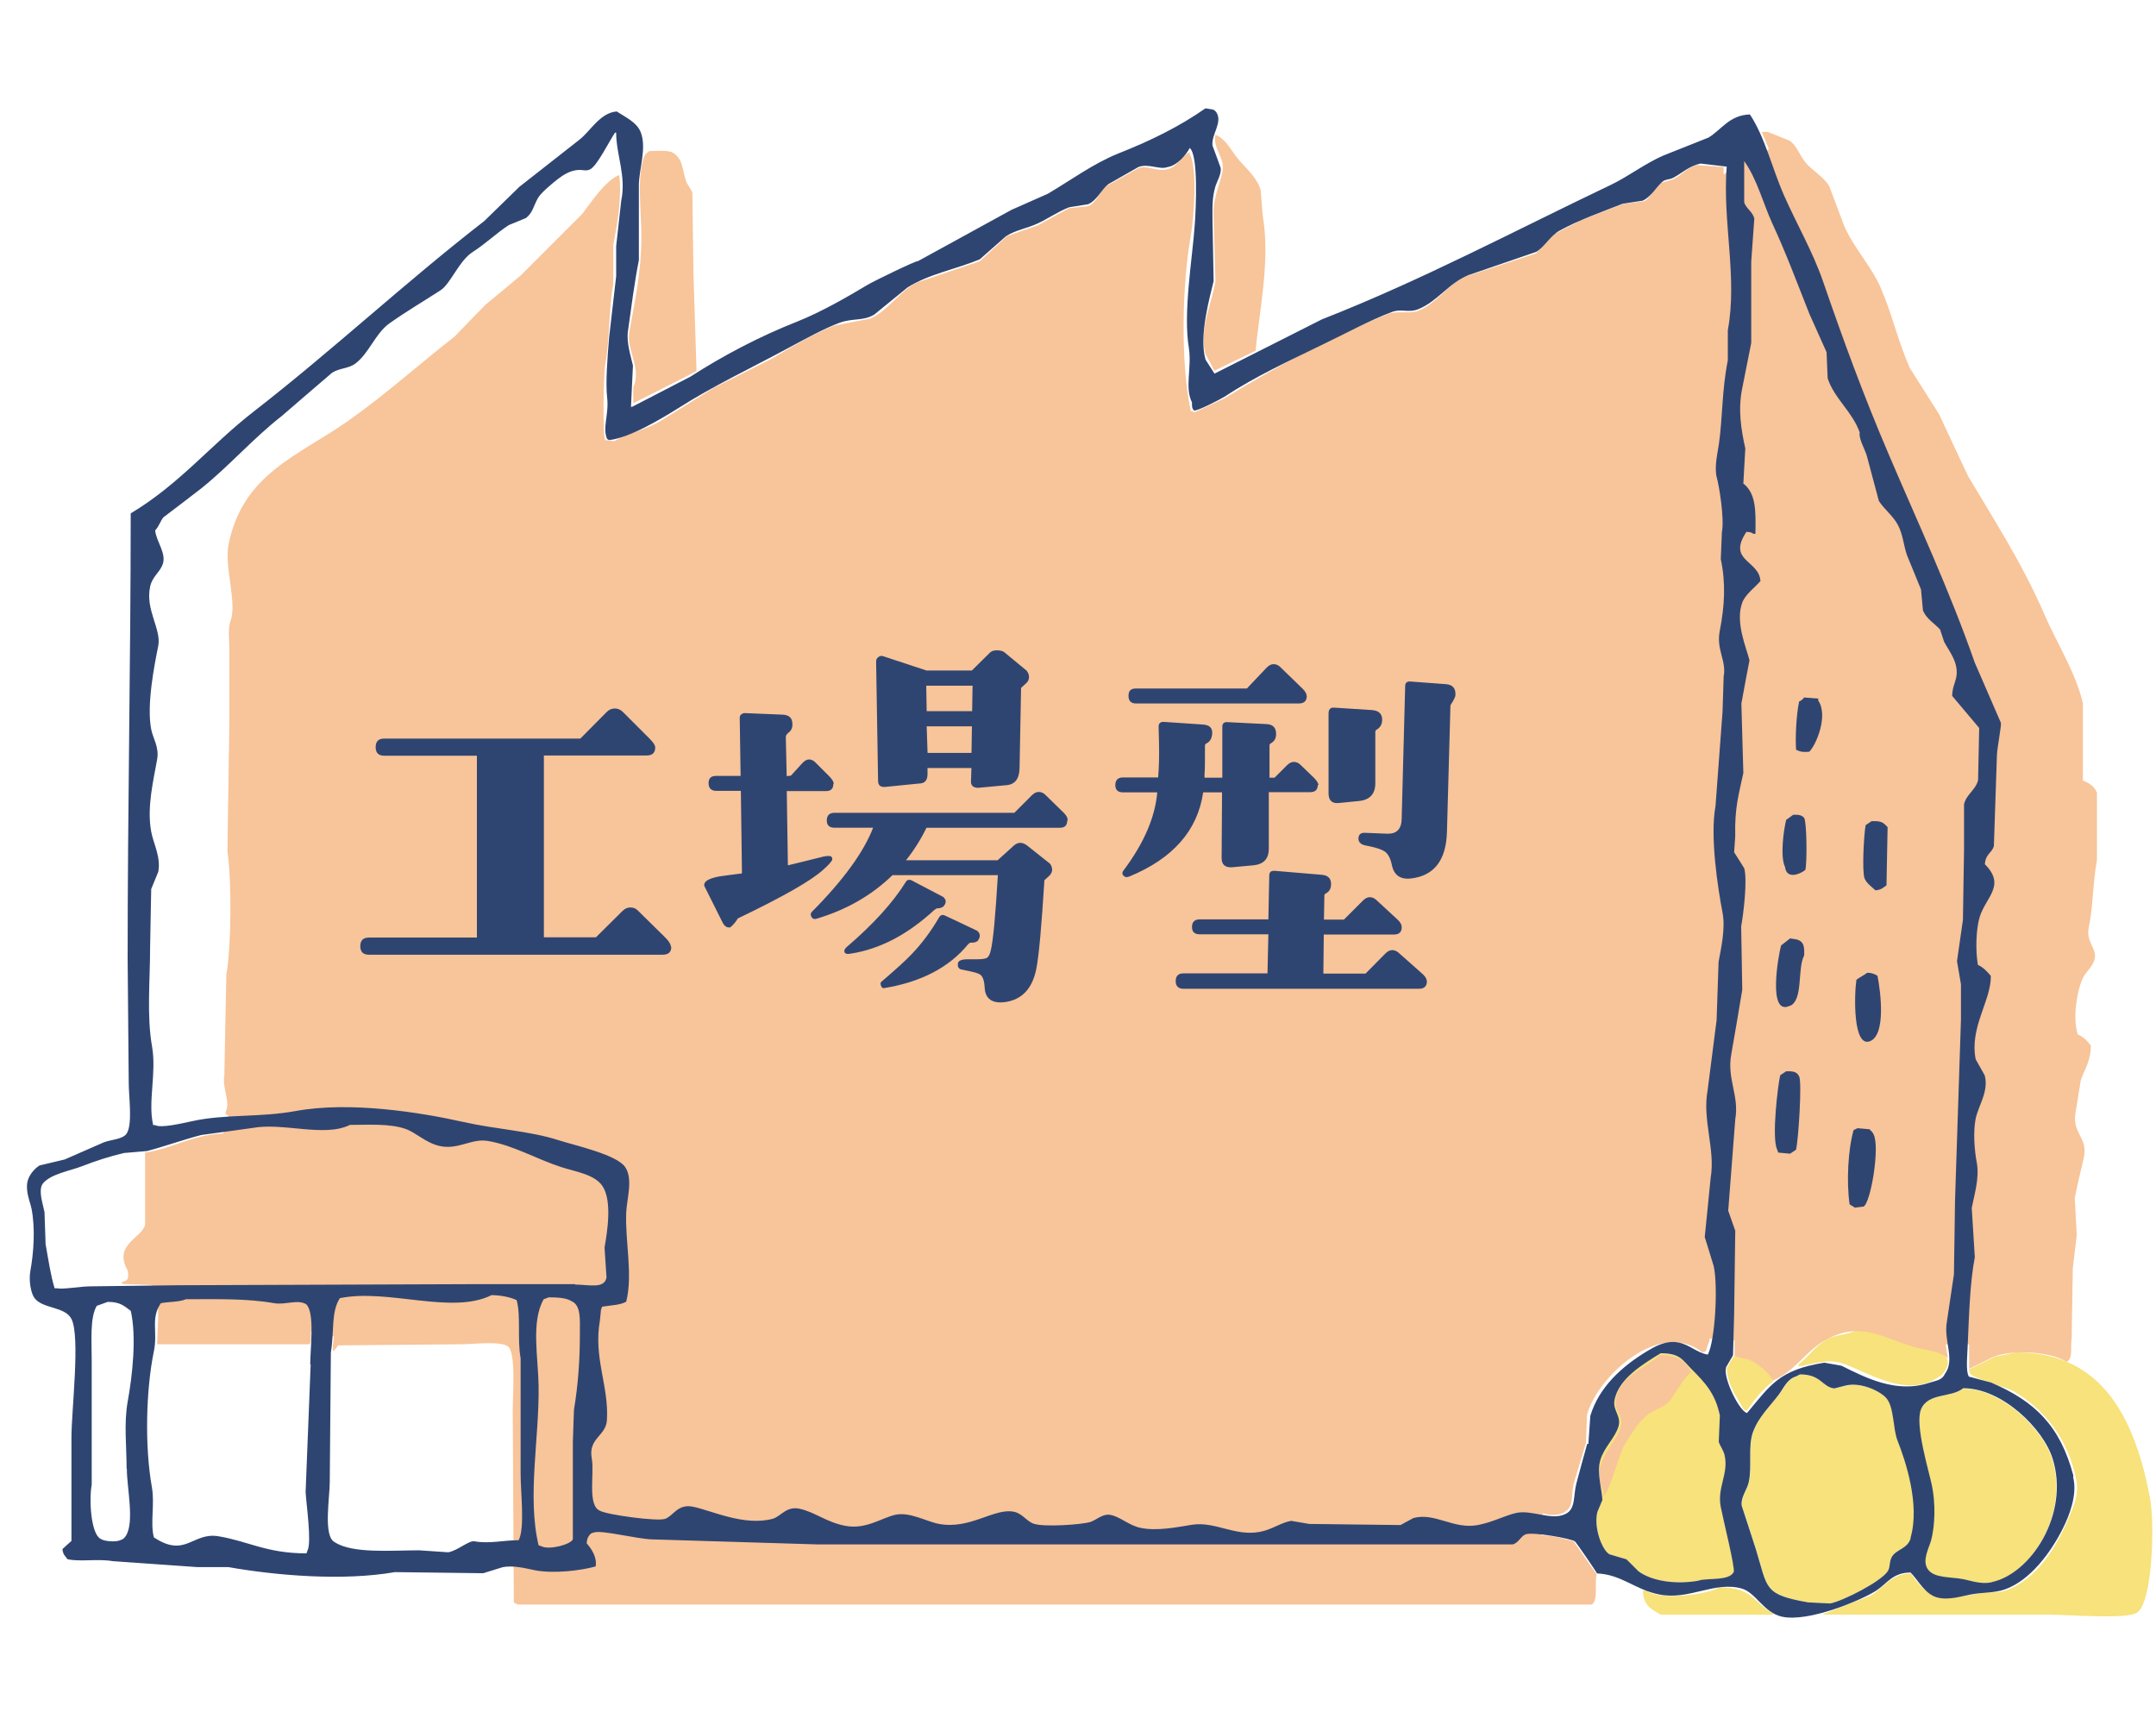 <svg version="1.1" fill="none" height="64" viewBox="0 0 80 64" width="80" xmlns="http://www.w3.org/2000/svg"><g clip-rule="evenodd" fill-rule="evenodd"><path d="m61.617 50.21c-.627.375-1.573.937-1.711 1.752-.065.375.269.579.147.97-.13.424-.53.766-.668 1.23-.147.489.057 1.067.073 1.491-.065.147-.122.301-.187.448-.139.562.163 1.393.448 1.565.212.065.424.122.636.187l.448.448c.513.375 1.434.497 2.273.334.415-.082 1.1.024 1.271-.301.057-.13-.399-1.996-.481-2.42-.139-.733.293-1.214.147-1.899-.041-.187-.187-.375-.22-.521.016-.326.025-.644.041-.97-.171-.823-.554-1.23-1.043-1.711-.342-.342-.432-.603-1.157-.595z" fill="#f7e27b"/><path d="m66.8 50.993-.147.073c-.326.106-.448.424-.636.668-.334.44-.766.831-.97 1.418-.179.522-.024 1.222-.147 1.825-.057.277-.318.579-.261.896.171.538.35 1.067.521 1.605.448 1.459.277 1.679 1.939 1.972.277.016.546.024.823.041.522-.122 1.874-.815 2.127-1.19.106-.163.049-.326.147-.521.147-.301.587-.301.709-.709.367-1.239-.187-2.876-.481-3.618-.171-.432-.122-1.222-.407-1.565-.22-.261-.929-.603-1.491-.481-.147.041-.301.073-.448.114-.465-.073-.481-.521-1.271-.521z" fill="#f7e27b"/><path d="m72.838 51.514c-.448.367-1.304.155-1.565.782-.236.57.293 2.282.407 2.836.13.619.122 1.475-.041 2.054-.073.261-.326.725-.114 1.043.228.342.864.277 1.345.375.269.057.644.187 1.002.114 1.467-.293 2.917-2.534 2.273-4.588-.35-1.116-1.882-2.624-3.317-2.607z" fill="#f7e27b"/><path d="m68.853 49.355c1.076-.033 1.556.407 2.347.636.367.106.888.106 1.043.407.13.253-.147.635-.334.709-1.19.79-2.665-.236-3.537-.521-.587-.196-1.141.041-1.638.114v-.073c.367-.285.619-.684 1.043-.929.31-.187.733-.155 1.084-.334z" fill="#f7e27b"/><path d="m74.777 50.178c3.317-.033 4.457 2.591 4.995 5.37.196 1.002.09 3.952-.481 4.286-.407.253-2.534.073-3.202.073h-8.426v-.041h.041c.57-.22 1.141-.448 1.711-.668.497-.293.733-.799 1.491-.823.676 1.002 1.125 1.018 2.534.742.375-.073.693 0 1.002-.114 1.157-.416 1.882-1.63 2.347-2.754.13-.31.358-.799.261-1.304-.301-1.54-1.157-2.624-2.314-3.317-.293-.171-1.491-.473-1.638-.668l-.041-.147.97-.481c.244-.049.497-.098.742-.147z" fill="#f7e27b"/><path d="m64.339 50.325c.587 0 1.336.464 1.45.929-.367.261-.717.709-.97 1.084l-.114-.041c-.244-.465-.587-.847-.636-1.532.09-.147.171-.301.261-.448z" fill="#f7e27b"/><path d="m63.785 58.897c1.239-.024 1.279.57 2.013.97v.041h-4.172c-.375-.22-.644-.334-.668-.896h.114c.513.358 2.192.179 2.722-.114z" fill="#f7e27b"/><path d="m73.058 49.876h-.856v.041c.025.147.049.301.073.448h-.041c-.326-.269-.807-.269-1.271-.407-1.108-.342-2.005-.986-3.317-.187-.684.416-1.067 1.125-1.866 1.45-.139-.31-.579-.652-.896-.782-.171-.041-.35-.073-.521-.114v-.595c-.35 0-.66-.016-.929-.073v.073c-.049.139-.098.277-.147.407l-.114.041c-1.597-1.271-3.928.937-4.286 2.314-.016.35-.025.693-.041 1.043-.147.497-.301.994-.448 1.491-.106.391.008.856-.301 1.043-.196.163-.579.171-.856.073v.301c-.016.171-.025.35-.041.521.432 0 .831.13 1.19.22.285.407.57.823.856 1.23-.09.253.073.994-.187 1.116h-39.846l-.147-.073c-.016-2.371-.025-4.742-.041-7.122 0-.562.13-2.192-.187-2.388-.326-.204-1.239-.073-1.711-.073-1.524.016-3.056.025-4.588.041-.049.081-.106.171-.188.22v-.22c.016-.114.025-.22.041-.334-.326-.033-.603-.114-.856-.187v.334l-.041.147h-5.663c.016-.888.155-1.654-.22-2.2-.359-.016-.717-.024-1.084-.041v-.073c.236-.041.244-.13.22-.407-.57-.978.505-1.206.636-1.711v-2.681c1.01-.147 1.744-.66 2.909-.709 0-.318.106-.456.187-.668-.139-.057-.057.025-.114-.114.204-.391-.13-.872-.041-1.377.024-1.239.049-2.485.073-3.724.187-1.043.204-3.479.041-4.588.024-1.638.049-3.276.073-4.922 0-.872 0-1.809 0-2.534 0-.35-.065-.799.041-1.084.253-.676-.236-2.021-.073-2.836.53-2.64 2.583-3.284 4.433-4.588 1.393-.978 2.624-2.094 3.952-3.129.383-.399.774-.799 1.157-1.19.432-.358.872-.717 1.304-1.084.758-.758 1.516-1.516 2.273-2.273.35-.448.839-1.222 1.377-1.45.106.839-.073 1.817-.22 2.608v1.45c-.179.953-.114 1.939-.301 2.982-.065.367-.098 2.632 0 2.795.114.016.22.024.334.041.57-.318 1.181-.424 1.711-.742.66-.407 1.32-.823 1.972-1.23.717-.359 1.442-.717 2.159-1.084.725-.432 1.508-.896 2.314-1.23.448-.09.896-.171 1.345-.261.66-.277 1.076-1.027 1.752-1.345.774-.261 1.54-.521 2.314-.782.334-.31.668-.619 1.002-.929.383-.139.774-.277 1.157-.407.383-.212.774-.424 1.157-.636.236-.024.473-.049.709-.073.31-.13.424-.554.668-.742.399-.22.798-.448 1.19-.668.334-.13.676.147 1.084.041.391-.106.505-.481.823-.636v.073c.293.513.155 2.371.041 3.015-.334 1.833-.383 4.799 0 6.519l.147.041c.375-.171.742-.35 1.116-.521 1.85-1.133 3.977-2.298 6.071-3.129.285-.114.807.008 1.116-.114.684-.277 1.076-.978 1.752-1.271.872-.285 1.736-.57 2.607-.856.22-.236.448-.473.668-.709.334-.171.668-.35 1.002-.522.513-.196 1.019-.399 1.532-.595.277-.041.546-.073.823-.114.261-.155.367-.497.595-.668.163-.049.326-.098.481-.147.285-.139.521-.432.856-.522.334.024.668.049 1.002.073v.261h.041c.196-.269.579-.611.896-.742.179-.081.619-.041.742-.187-.09-.212-.171-.424-.261-.636h.22c.277.114.546.22.823.334.253.179.367.538.562.782.261.326.668.522.896.896.187.497.375.994.562 1.491.358.815.978 1.442 1.345 2.273.424.97.644 1.996 1.084 2.982.358.57.717 1.141 1.084 1.711.359.774.717 1.54 1.084 2.314 1.002 1.687 2.005 3.227 2.836 5.142.44 1.019 1.157 2.143 1.418 3.276v2.868c.228.073.44.236.522.448v2.493c-.155.848-.147 1.793-.301 2.494-.122.546.293.782.22 1.157-.049.277-.285.465-.407.668-.244.424-.432 1.581-.22 2.159.244.114.326.22.481.407 0 .603-.236.864-.375 1.304-.065.383-.122.774-.188 1.157-.155.831.473.921.301 1.711-.098.448-.236.953-.334 1.491.024.456.049.921.073 1.377-.049.407-.098.823-.147 1.23-.016.856-.024 1.711-.041 2.575-.057.326.065.766-.187.896-.554-.375-1.98-.473-2.722-.188l-.896.448v-.929z" fill="#f8c499"/><path d="m45.108 5.002c.35.147.53.497.742.782.31.416.75.709.929 1.271.025.31.049.619.073.929.293 1.687-.13 3.561-.261 5.028-.513.244-1.018.497-1.532.742-.114-.212-.22-.424-.334-.635-.228-.962.261-1.923.375-2.681-.024-.88-.049-1.76-.073-2.648.041-.57.244-.994.334-1.418.106-.522-.367-.847-.261-1.377z" fill="#f8c499"/><path d="m24.093 5.605c.293 0 .709-.049.896.073.367.244.318.619.481 1.084.073.122.147.244.22.375.016 1.002.025 2.013.041 3.015.041 1.206.073 2.412.114 3.618-.782.399-1.565.798-2.347 1.19v-.595c.326-.693-.269-1.401-.147-2.053.212-1.165.448-2.225.448-3.536 0-.929-.196-2.371.147-3.056z" fill="#f8c499"/><path d="m61.585 50.284c.611-.024 1.002.212 1.157.636-.326.269-.521.709-.782 1.043-.196.253-.57.326-.823.521-.326.253-.644.758-.856 1.116-.212.35-.538 1.711-.782 1.899v-.187c-.53-1.027.448-1.703.636-2.347.13-.432-.228-.627-.187-.97.106-.929 1.084-1.214 1.638-1.711z" fill="#f8c499"/><path d="m76.936 54.757c-.489-1.858-1.434-2.771-3.056-3.463-.277-.073-.546-.147-.823-.22-.13-.212-.049-.856-.041-1.23.049-1.108.082-2.257.261-3.202-.041-.611-.073-1.214-.114-1.825.09-.473.293-1.116.187-1.679-.09-.481-.139-1.141-.041-1.638.098-.473.497-1.019.334-1.605-.114-.196-.22-.399-.334-.595-.236-1.19.579-2.176.562-3.096-.155-.171-.261-.301-.481-.407-.09-.53-.073-1.328.073-1.793.236-.733.97-1.157.187-1.939.025-.383.244-.399.334-.668.041-1.133.073-2.257.114-3.39.008-.253.171-1.092.147-1.19-.326-.742-.644-1.491-.97-2.233-.945-2.705-2.111-5.191-3.202-7.749-.904-2.111-1.662-4.172-2.42-6.372-.375-1.1-.994-2.167-1.45-3.202-.44-.986-.701-2.151-1.271-3.015-.758.024-1.043.554-1.532.856-.562.22-1.116.448-1.679.668-.676.293-1.296.774-1.939 1.084-3.577 1.703-6.991 3.528-10.732 4.995-1.328.668-2.656 1.345-3.985 2.013-.114-.171-.22-.35-.334-.521-.253-.888.171-2.355.301-2.909-.016-.741-.024-1.491-.041-2.233 0-.505-.024-.847.114-1.304.049-.155.228-.456.187-.668-.098-.277-.196-.546-.301-.823-.049-.424.383-.856.147-1.23-.057-.073-.049-.073-.147-.114-.09-.016-.171-.024-.261-.041-.978.684-2.045 1.206-3.243 1.679-.913.367-1.776 1.002-2.607 1.491-.448.196-.896.399-1.345.595-1.157.636-2.314 1.271-3.463 1.899-.065-.024-1.679.758-1.899.896-.774.465-1.736 1.01-2.575 1.345-1.426.562-2.754 1.263-3.985 2.054-.717.375-1.442.742-2.159 1.116h-.041c.025-.505.049-1.019.073-1.532-.073-.318-.244-.848-.187-1.263.114-.807.244-1.842.407-2.648v-2.795c.008-.587.293-1.353.073-1.939-.139-.375-.57-.57-.896-.782-.619.049-.978.733-1.377 1.043-.742.587-1.491 1.165-2.233 1.752-.432.424-.872.847-1.304 1.271-2.933 2.273-5.631 4.799-8.572 7.081-1.581 1.23-2.746 2.689-4.547 3.765 0 5.354-.114 10.976-.114 16.476.016 1.556.024 3.105.041 4.661 0 .513.147 1.508-.073 1.866-.147.228-.595.228-.856.334-.481.212-.97.424-1.45.635-.31.073-.619.147-.929.22-.187.114-.391.35-.448.595-.081.367.09.733.147 1.002.147.725.081 1.654-.041 2.314-.065.358.016.815.147 1.002.301.416 1.133.31 1.377.782.334.66 0 3.39 0 4.4v3.838c-.114.098-.22.196-.334.301.024.22.09.236.187.375.456.106 1.125-.024 1.679.073 1.043.073 2.086.147 3.129.22h1.157c1.801.318 4.262.521 6.185.187 1.092.016 2.184.024 3.276.041.236-.073.473-.147.709-.22.416-.09.896.049 1.23.114.725.13 1.719 0 2.233-.147.057-.326-.147-.652-.334-.856.016-.13.024-.179.073-.261.073-.098.073-.114.22-.147.301-.082 1.573.244 2.127.261 2.054.065 4.099.122 6.152.187h25.79c.22-.057.301-.31.481-.375.285-.098 1.695.163 1.825.261.041.024.79 1.116.823 1.19.921.041 1.418.611 2.314.782 1.108.22 2.045-.505 3.056-.22.521.147.807.888 1.491 1.043.994.22 2.982-.627 3.504-.97.399-.261.603-.668 1.271-.668.293.301.538.815 1.002.929.415.106.921-.057 1.23-.114.473-.09.864-.049 1.263-.188.953-.334 1.728-1.401 2.159-2.273.22-.44.546-1.23.375-1.899zm-72.229-.261c0 .717.293 1.98-.041 2.493-.065.082-.073.106-.187.147-.171.09-.627.049-.742-.041-.359-.171-.44-1.426-.334-2.013v-4.62c0-.709-.073-1.573.187-2.013.139-.049.277-.098.407-.147.464 0 .603.147.856.334.22.978.057 2.42-.114 3.357-.147.823-.041 1.67-.041 2.493zm6.82-3.871c-.065 1.581-.122 3.154-.187 4.734.025.448.228 1.85.073 2.159-.016.041-.025.073-.041.114-1.491 0-2.167-.456-3.276-.636-.953-.155-1.214.823-2.388.041-.139-.57.041-1.198-.073-1.866-.269-1.508-.22-3.602.073-5.028.155-.742-.13-1.222.261-1.793.22-.049.701-.041.929-.147 1.149 0 2.249-.033 3.276.147.407.073.88-.155 1.19.041.326.318.147 1.638.147 2.233zm7.717 6.519c-.57 0-1.084.139-1.638.041-.204-.041-.619.342-.97.407-.358-.024-.717-.049-1.084-.073-1.018 0-2.477.13-3.129-.301-.44-.212-.187-1.646-.187-2.233.016-1.605.024-3.202.041-4.808.13-.774 0-1.499.334-2.013 1.784-.367 4.148.627 5.631-.114.358.008.684.073.929.187.163.603.016 1.41.147 2.159v4.286c0 .709.163 2.021-.073 2.461zm2.273-7.676c0 1.002-.065 1.907-.22 2.836-.016.399-.025.799-.041 1.19v3.618c-.09.196-.872.399-1.157.261-.041-.016-.073-.024-.114-.041-.432-1.801.033-4.009 0-5.924-.016-1.059-.285-2.371.187-3.202.065-.025.122-.049.187-.073.318 0 .66.016.856.147.35.155.301.693.301 1.19zm-.187-1.825h-3.537c-3.716.016-7.431.025-11.147.041-1.092.016-2.184.024-3.276.041-.391 0-1.059.122-1.23.073h-.114c-.147-.489-.228-1.043-.334-1.638-.016-.399-.024-.799-.041-1.19-.057-.301-.236-.782-.073-1.043.285-.375 1.019-.481 1.491-.668.456-.179 1.002-.358 1.532-.481.285-.024.57-.049.856-.073.627-.163 1.345-.424 2.013-.595.636-.09 1.271-.171 1.899-.261 1.141-.212 2.665.358 3.618-.114.684 0 1.467-.057 2.054.147.416.147.742.513 1.271.636.684.155 1.19-.293 1.793-.187.953.163 1.809.676 2.722.97.554.179 1.238.269 1.532.709.358.554.179 1.67.073 2.273.025.375.049.742.073 1.116-.082.432-.66.261-1.157.261zm37.565 5.924c-.139.497-.277.994-.407 1.491-.114.456-.016.937-.407 1.116-.521.253-1.239-.171-1.825-.041-.448.106-.864.342-1.418.448-.904.171-1.581-.473-2.388-.261-.163.09-.326.171-.481.261-1.133-.016-2.257-.024-3.39-.041-.22-.041-.448-.073-.668-.114-.367.057-.717.326-1.157.407-.937.179-1.662-.399-2.534-.261-.505.081-1.279.244-1.899.114-.432-.09-.758-.415-1.116-.481-.285-.057-.538.196-.742.261-.318.098-1.671.196-2.086.073-.277-.082-.424-.375-.742-.448-.733-.163-1.63.668-2.795.448-.473-.09-1.1-.465-1.638-.334-.505.122-1.084.546-1.825.407-.709-.13-1.116-.505-1.711-.636-.497-.106-.693.293-1.002.375-1.059.277-2.241-.301-2.942-.448-.579-.122-.725.334-1.043.448-.293.106-2.176-.155-2.42-.301-.473-.204-.196-1.369-.301-1.939-.139-.758.521-.823.562-1.418.081-1.255-.505-2.314-.261-3.691.016-.139.025-.277.041-.407.016-.041.024-.073.041-.114.334-.057.668-.057.896-.187.253-1.019-.049-2.257 0-3.317.025-.521.261-1.238-.041-1.679-.318-.464-1.858-.798-2.494-1.002-1.035-.334-2.306-.399-3.504-.668-1.63-.367-4.237-.774-6.226-.407-1.336.244-2.616.106-3.838.375-.383.082-1.173.269-1.377.147h-.073c-.204-.856.13-1.931-.041-2.909-.204-1.157-.073-2.453-.073-3.691.016-.717.024-1.442.041-2.159.09-.212.171-.424.261-.636.106-.546-.179-1.043-.261-1.491-.171-.904.09-1.939.22-2.681.081-.465-.155-.774-.22-1.116-.179-.904.122-2.404.261-3.096.122-.619-.489-1.345-.301-2.2.073-.35.326-.505.448-.782.196-.424-.228-.888-.261-1.304.139-.147.179-.318.301-.481.473-.358.945-.717 1.418-1.084 1.035-.831 1.915-1.85 2.982-2.681.619-.538 1.239-1.067 1.866-1.605.269-.171.619-.155.856-.334.513-.383.742-1.116 1.263-1.491.619-.44 1.247-.807 1.899-1.23.367-.228.693-1.1 1.19-1.418.497-.318.872-.693 1.345-1.002.212-.09.424-.171.635-.261.253-.187.285-.456.448-.742.114-.204.554-.562.742-.709.196-.147.44-.31.742-.334.171-.016.326.065.481-.041.261-.171.693-1.051.896-1.345h.041c0 .831.383 1.605.187 2.534-.065.562-.122 1.116-.187 1.679v1.116c-.09.758-.171 1.516-.261 2.273-.057.676-.139 1.679-.073 2.233.073.619-.187 1.125 0 1.532.025.016.049.024.073.041.774-.082 1.988-.823 2.575-1.19 1.279-.815 2.681-1.475 4.025-2.2.595-.318 1.385-.758 1.972-.97.481-.171.864-.049 1.271-.301.407-.334.823-.668 1.23-1.002.782-.497 1.793-.676 2.681-1.043.326-.285.644-.57.97-.856.367-.236.766-.285 1.19-.481.367-.171.75-.44 1.157-.595.236-.041.473-.073.709-.114.334-.155.481-.538.742-.742.375-.212.742-.424 1.116-.636.367-.147.79.114 1.084 0 .342-.049.684-.44.823-.709.326.285.228 2.233.187 2.836-.09 1.279-.44 3.268-.22 4.588.114.725-.163 1.467.114 2.013 0 .163 0 .22.073.301.082.057 1.002-.424 1.157-.521 1.116-.742 2.42-1.336 3.651-1.939.831-.399 1.711-.88 2.534-1.19.367-.139.619.049 1.002-.114.701-.285 1.125-.978 1.866-1.263.831-.285 1.662-.57 2.494-.856.31-.187.521-.595.856-.782.717-.399 1.605-.709 2.347-1.002.244-.041.497-.073.742-.114.342-.155.497-.513.742-.709.122-.098.253-.065.407-.147.318-.171.579-.432 1.002-.522.326.041.644.073.97.114-.163 2.045.407 4.091.041 6.071v1.116c-.228 1.149-.187 2.102-.334 3.129-.041.285-.179.848-.073 1.23.09.318.285 1.532.187 2.013-.016.334-.024.668-.041 1.002.187.888.147 1.719-.041 2.681-.13.684.261 1.1.147 1.679-.016.432-.024.872-.041 1.304-.09 1.165-.171 2.339-.261 3.504-.212 1.125.09 3.056.261 3.952.114.587-.057 1.328-.147 1.825-.025.717-.049 1.442-.073 2.159-.114.872-.22 1.736-.334 2.607-.204 1.084.293 2.192.114 3.243-.073.733-.147 1.467-.22 2.2.114.359.22.717.334 1.084.163.758.049 2.771-.22 3.276-.407-.065-.652-.358-1.084-.448-.497-.098-.929.179-1.19.334-.888.538-1.76 1.304-2.086 2.388-.024.35-.049.693-.073 1.043zm4.18 5.068c-.839.163-1.76.041-2.273-.334-.147-.147-.301-.301-.448-.448-.212-.065-.424-.122-.635-.187-.285-.171-.587-1.002-.448-1.565.065-.147.122-.301.187-.448-.016-.424-.22-1.002-.073-1.491.139-.465.538-.807.668-1.23.122-.391-.212-.595-.147-.97.139-.815 1.092-1.369 1.711-1.752.725-.008.815.253 1.157.595.489.489.872.888 1.043 1.711-.016.326-.025.644-.041.97.033.147.188.334.22.522.147.684-.285 1.173-.147 1.899.082.432.546 2.29.481 2.42-.171.318-.856.22-1.271.301zm.97-7.904c.09-.147.171-.301.261-.448.016-.522.024-1.043.041-1.565.016-1.018.025-2.037.041-3.056-.09-.244-.171-.497-.261-.742.09-1.133.171-2.257.261-3.39.155-.88-.318-1.499-.147-2.42.139-.799.277-1.589.407-2.388-.016-.782-.024-1.565-.041-2.347.09-.489.236-1.736.114-2.159-.122-.196-.244-.399-.375-.595.016-.196.025-.399.041-.595-.025-1.067.13-1.54.301-2.347-.025-.856-.049-1.711-.073-2.575.098-.538.196-1.067.301-1.605-.114-.465-.546-1.434-.261-2.159.122-.301.465-.546.668-.782-.049-.782-1.247-.733-.521-1.825.147.008.179.016.261.073h.073c.016-.856.024-1.499-.448-1.866.024-.432.049-.872.073-1.304-.155-.684-.277-1.45-.114-2.233.114-.562.22-1.116.334-1.679v-3.015c.041-.538.073-1.067.114-1.605-.065-.253-.31-.375-.375-.595v-1.532c.473.66.701 1.565 1.043 2.314.497 1.067.913 2.184 1.377 3.357.212.473.424.945.636 1.418.016.326.024.644.041.97.244.75.921 1.239 1.19 2.013-.049.212.187.611.261.856.147.562.301 1.116.448 1.679.196.31.53.554.709.896.187.358.196.701.334 1.116.171.424.35.848.521 1.271.024.261.049.521.073.782.13.318.424.473.636.709.049.147.098.301.147.448.163.326.57.782.448 1.345-.049.22-.139.35-.147.668.334.399.668.798 1.002 1.19-.016.644-.024 1.296-.041 1.939-.098.375-.44.521-.521.896v1.679c-.016.872-.025 1.736-.041 2.607-.073.505-.147 1.019-.22 1.532.049.285.098.57.147.856v1.304c-.073 2.233-.147 4.474-.22 6.706-.016.921-.024 1.841-.041 2.754-.09.587-.171 1.165-.261 1.752-.13.709.318 1.41-.073 1.939-.114.244-.326.244-.595.334-1.23.407-2.396-.22-3.243-.636-.212-.041-.424-.073-.636-.114-1.687.269-1.996.831-2.868 1.866-.261-.033-.888-1.263-.782-1.679zm6.853 6.34c-.122.407-.554.407-.709.709-.098.196-.041.359-.147.521-.253.375-1.605 1.076-2.127 1.19-.277-.016-.546-.024-.823-.041-1.662-.293-1.491-.513-1.939-1.972-.171-.538-.35-1.067-.522-1.605-.057-.31.204-.611.261-.896.122-.603-.033-1.304.147-1.825.204-.579.636-.97.97-1.418.187-.253.301-.562.635-.668.049-.024.098-.049.147-.073.79 0 .807.456 1.271.521.147-.041.301-.073.448-.114.562-.122 1.271.22 1.491.481.285.342.236 1.133.407 1.565.293.742.847 2.379.481 3.618zm2.982 1.638c-.367.073-.733-.057-1.002-.114-.481-.098-1.116-.033-1.345-.375-.22-.318.041-.782.114-1.043.163-.57.171-1.426.041-2.053-.114-.554-.644-2.265-.407-2.836.261-.627 1.116-.416 1.565-.782 1.434-.008 2.966 1.491 3.317 2.608.644 2.045-.799 4.286-2.273 4.588zm-6.747-30.818c.253-.244.717-1.336.334-1.899v-.073c-.171-.016-.35-.025-.521-.041-.065.073-.09.106-.187.147-.106.473-.147 1.361-.114 1.793.179.082.261.09.481.073zm-.147 4.392c.073-.253.057-1.785-.041-1.939-.098-.106-.196-.122-.407-.114-.09.065-.171.122-.261.188-.098.399-.228 1.369-.041 1.752.057.456.53.277.742.114zm2.607.75c.22-.024.269-.09.407-.187.016-.717.024-1.442.041-2.159-.163-.171-.228-.236-.595-.22-.073.049-.147.098-.22.147-.065.334-.139 1.719-.041 1.972.073.187.269.318.407.448zm-3.17 4.286c.497-.228.261-1.385.521-1.866.016-.35-.016-.513-.261-.595-.09-.016-.171-.024-.261-.041-.114.09-.22.171-.334.261-.098.359-.513 2.656.334 2.233zm2.982 1.304c.562-.253.391-1.752.261-2.42-.122-.065-.179-.106-.375-.114-.139.098-.285.171-.407.261-.082.538-.139 2.567.521 2.273zm-3.43 4.139c.147.016.301.025.448.041.073-.049.147-.098.22-.147.09-.367.228-2.542.114-2.722-.082-.171-.22-.196-.481-.187-.073.049-.147.098-.22.147-.081.334-.326 2.314-.114 2.754.016.041.024.073.041.114zm2.836 2.045c.114-.016.22-.024.334-.041.269-.122.619-2.216.375-2.681-.049-.106-.082-.106-.147-.187-.147-.016-.301-.025-.448-.041-.049.025-.098.049-.147.073-.204.725-.269 1.907-.147 2.754.065.041.122.073.187.114z" fill="#2f4571"/></g><path d="m24.908 35.136c0 .187-.106.285-.318.285h-10.903c-.212 0-.318-.106-.318-.318 0-.212.106-.318.318-.318h4.009v-6.747h-3.439c-.212 0-.318-.106-.318-.318 0-.212.106-.318.318-.318h7.277l.978-.986c.09-.09.187-.13.301-.13s.212.041.301.13l.986.986c.147.147.212.253.212.326 0 .204-.106.301-.318.301h-3.813v6.747h1.931l.986-.978c.09-.09.187-.13.301-.13.106 0 .204.041.285.13l1.002.986c.13.13.204.244.204.326z" fill="#2f4571"/><path d="m30.922 29.081c0 .179-.09.269-.269.269h-1.459l.041 2.754c.09-.016.53-.13 1.328-.326.073-.016.155-.025.244-.016.057.016.082.065.073.13-.008.057-.122.188-.342.383-.44.399-1.491 1.002-3.162 1.801-.057.106-.147.212-.269.326-.122.033-.228-.033-.301-.187l-.644-1.288s-.033-.057-.033-.09c0-.147.179-.244.546-.318.106-.016.391-.057.856-.114l-.041-3.064h-.913c-.187 0-.285-.098-.285-.285 0-.187.098-.269.285-.269h.904l-.033-2.159c0-.049.016-.09.057-.122.041-.033.081-.049.13-.049l1.393.057c.261.008.383.13.375.375 0 .122-.049.228-.155.301-.057.049-.09.098-.09.155l.033 1.45.155-.016.416-.456c.09-.098.171-.147.261-.147.09 0 .179.049.269.147l.473.473c.114.114.171.212.171.285zm8.678 1.361c0 .179-.09.269-.269.269h-4.954c-.204.424-.456.823-.758 1.206h3.398l.587-.53c.163-.155.342-.155.53 0l.831.66c.114.171.098.326-.041.456l-.171.155c-.106 1.711-.204 2.811-.301 3.292-.147.733-.538 1.149-1.173 1.23-.465.057-.717-.122-.742-.53-.008-.212-.049-.35-.106-.432-.057-.082-.196-.13-.391-.171l-.342-.073c-.114-.016-.171-.09-.155-.212 0-.114.122-.171.359-.171h.326c.187 0 .318-.016.383-.049s.122-.13.155-.293c.09-.375.171-1.296.261-2.779h-3.911c-.782.758-1.728 1.296-2.836 1.621-.073.016-.13 0-.171-.073-.041-.073-.033-.139.016-.187 1.165-1.173 1.923-2.216 2.273-3.121h-1.434c-.188 0-.285-.09-.285-.269 0-.187.098-.285.285-.285h6.674l.644-.644c.09-.09.171-.13.261-.13.098 0 .187.041.269.13l.66.644c.098.098.147.187.147.285zm-4.571 3.162c-.049.065-.139.098-.269.098-.016.008-.049.033-.09.057-.978.904-2.005 1.45-3.096 1.621-.163.033-.244 0-.244-.098 0-.049.033-.098.098-.155.978-.839 1.703-1.638 2.176-2.396.057-.098.139-.114.244-.057l1.149.603c.114.098.122.204.033.326zm3.08-8.694c.049.057.073.13.073.212s-.033.155-.09.212l-.204.188-.057 2.982c-.008.391-.171.603-.489.627l-1.043.098c-.188 0-.285-.09-.269-.261l.016-.473h-1.63v.228c0 .212-.09.326-.261.342l-1.304.13c-.179.016-.269-.057-.269-.228l-.073-4.425c0-.065.024-.122.082-.163.057-.041.114-.057.179-.033l1.605.53h1.687l.684-.676c.057-.049.147-.073.261-.073.13.008.22.033.261.073l.848.701zm-1.809 9.974c-.049.065-.147.098-.285.09-.016 0-.049.016-.09.057-.701.856-1.736 1.402-3.121 1.63-.049.008-.09-.016-.114-.09-.025-.073-.025-.114.016-.147.522-.448.904-.79 1.133-1.035.367-.383.701-.831 1.002-1.345.057-.098.13-.122.228-.073.147.065.538.253 1.19.562.114.098.13.212.041.342zm-.212-9.444h-1.719l.016.945h1.687zm-.024 1.508h-1.679l.033.986h1.63z" fill="#2f4571"/><path d="m48.897 29.122c0 .179-.098.269-.285.269h-1.532v2.094c0 .375-.187.579-.57.619l-.798.073c-.122.008-.22-.016-.285-.073-.065-.057-.098-.147-.098-.269l.016-2.437h-.701c-.204 1.41-1.116 2.453-2.738 3.121-.098.041-.171.025-.228-.041-.049-.057-.041-.13.033-.212.733-.986 1.149-1.939 1.23-2.868h-1.271c-.187 0-.285-.09-.285-.269 0-.187.098-.285.285-.285h1.304c.033-.391.041-.798.033-1.23l-.016-.66c0-.057.016-.098.049-.13s.082-.041.139-.041l1.459.098c.236.016.35.122.342.318-.008.196-.082.318-.212.383-.041.016-.057.049-.057.09 0 .603 0 .945-.016 1.035v.147h.66v-1.891c0-.122.065-.179.187-.171l1.45.073c.244.008.367.139.358.383 0 .147-.065.253-.187.326-.041.016-.057.049-.057.09v1.19h.187l.456-.456c.09-.09.171-.13.261-.13.098 0 .187.041.269.13l.473.456c.114.114.171.212.171.285zm-.407-3.308c0 .187-.098.285-.285.285h-6.062c-.179 0-.269-.098-.269-.285s.09-.269.269-.269h4.123l.733-.774c.09-.09.171-.13.261-.13.098 0 .187.041.269.13l.799.774c.106.106.155.196.155.269zm4.457 10.585c0 .187-.098.285-.285.285h-8.752c-.187 0-.285-.098-.285-.285 0-.188.098-.285.285-.285h3.121l.033-1.45h-2.55c-.187 0-.285-.09-.285-.269 0-.187.098-.285.285-.285h2.55l.033-1.63c0-.122.065-.179.204-.171l1.744.147c.244.016.367.155.342.399-.008.13-.073.236-.204.301-.033.016-.041.049-.041.09l-.016.872h.742l.701-.701c.09-.09.171-.13.261-.13.09 0 .179.041.269.13l.758.701c.106.098.155.187.155.285 0 .179-.098.269-.285.269h-2.607l-.016 1.45h1.565l.733-.742c.09-.09.171-.13.261-.13s.179.041.269.13l.856.758c.106.098.155.187.155.269zm-1.662-9.664c-.008.155-.082.269-.212.342-.033.016-.041.049-.041.09v1.891c0 .399-.204.619-.603.66l-.733.073c-.269.033-.399-.09-.399-.359v-2.95c0-.163.065-.236.204-.228l1.402.09c.269.016.399.155.383.399zm2.722-.953c0 .065-.065.196-.187.383l-.13 4.71c-.033 1.051-.481 1.622-1.345 1.719-.391.041-.627-.13-.701-.513-.049-.228-.13-.391-.261-.489-.098-.065-.269-.13-.53-.187l-.204-.041c-.163-.041-.244-.122-.244-.261.008-.147.09-.212.244-.204l.831.033c.342.008.522-.171.53-.546l.13-4.93c0-.122.065-.179.187-.171l1.32.098c.244.016.367.147.358.383z" fill="#2f4571"/></svg>